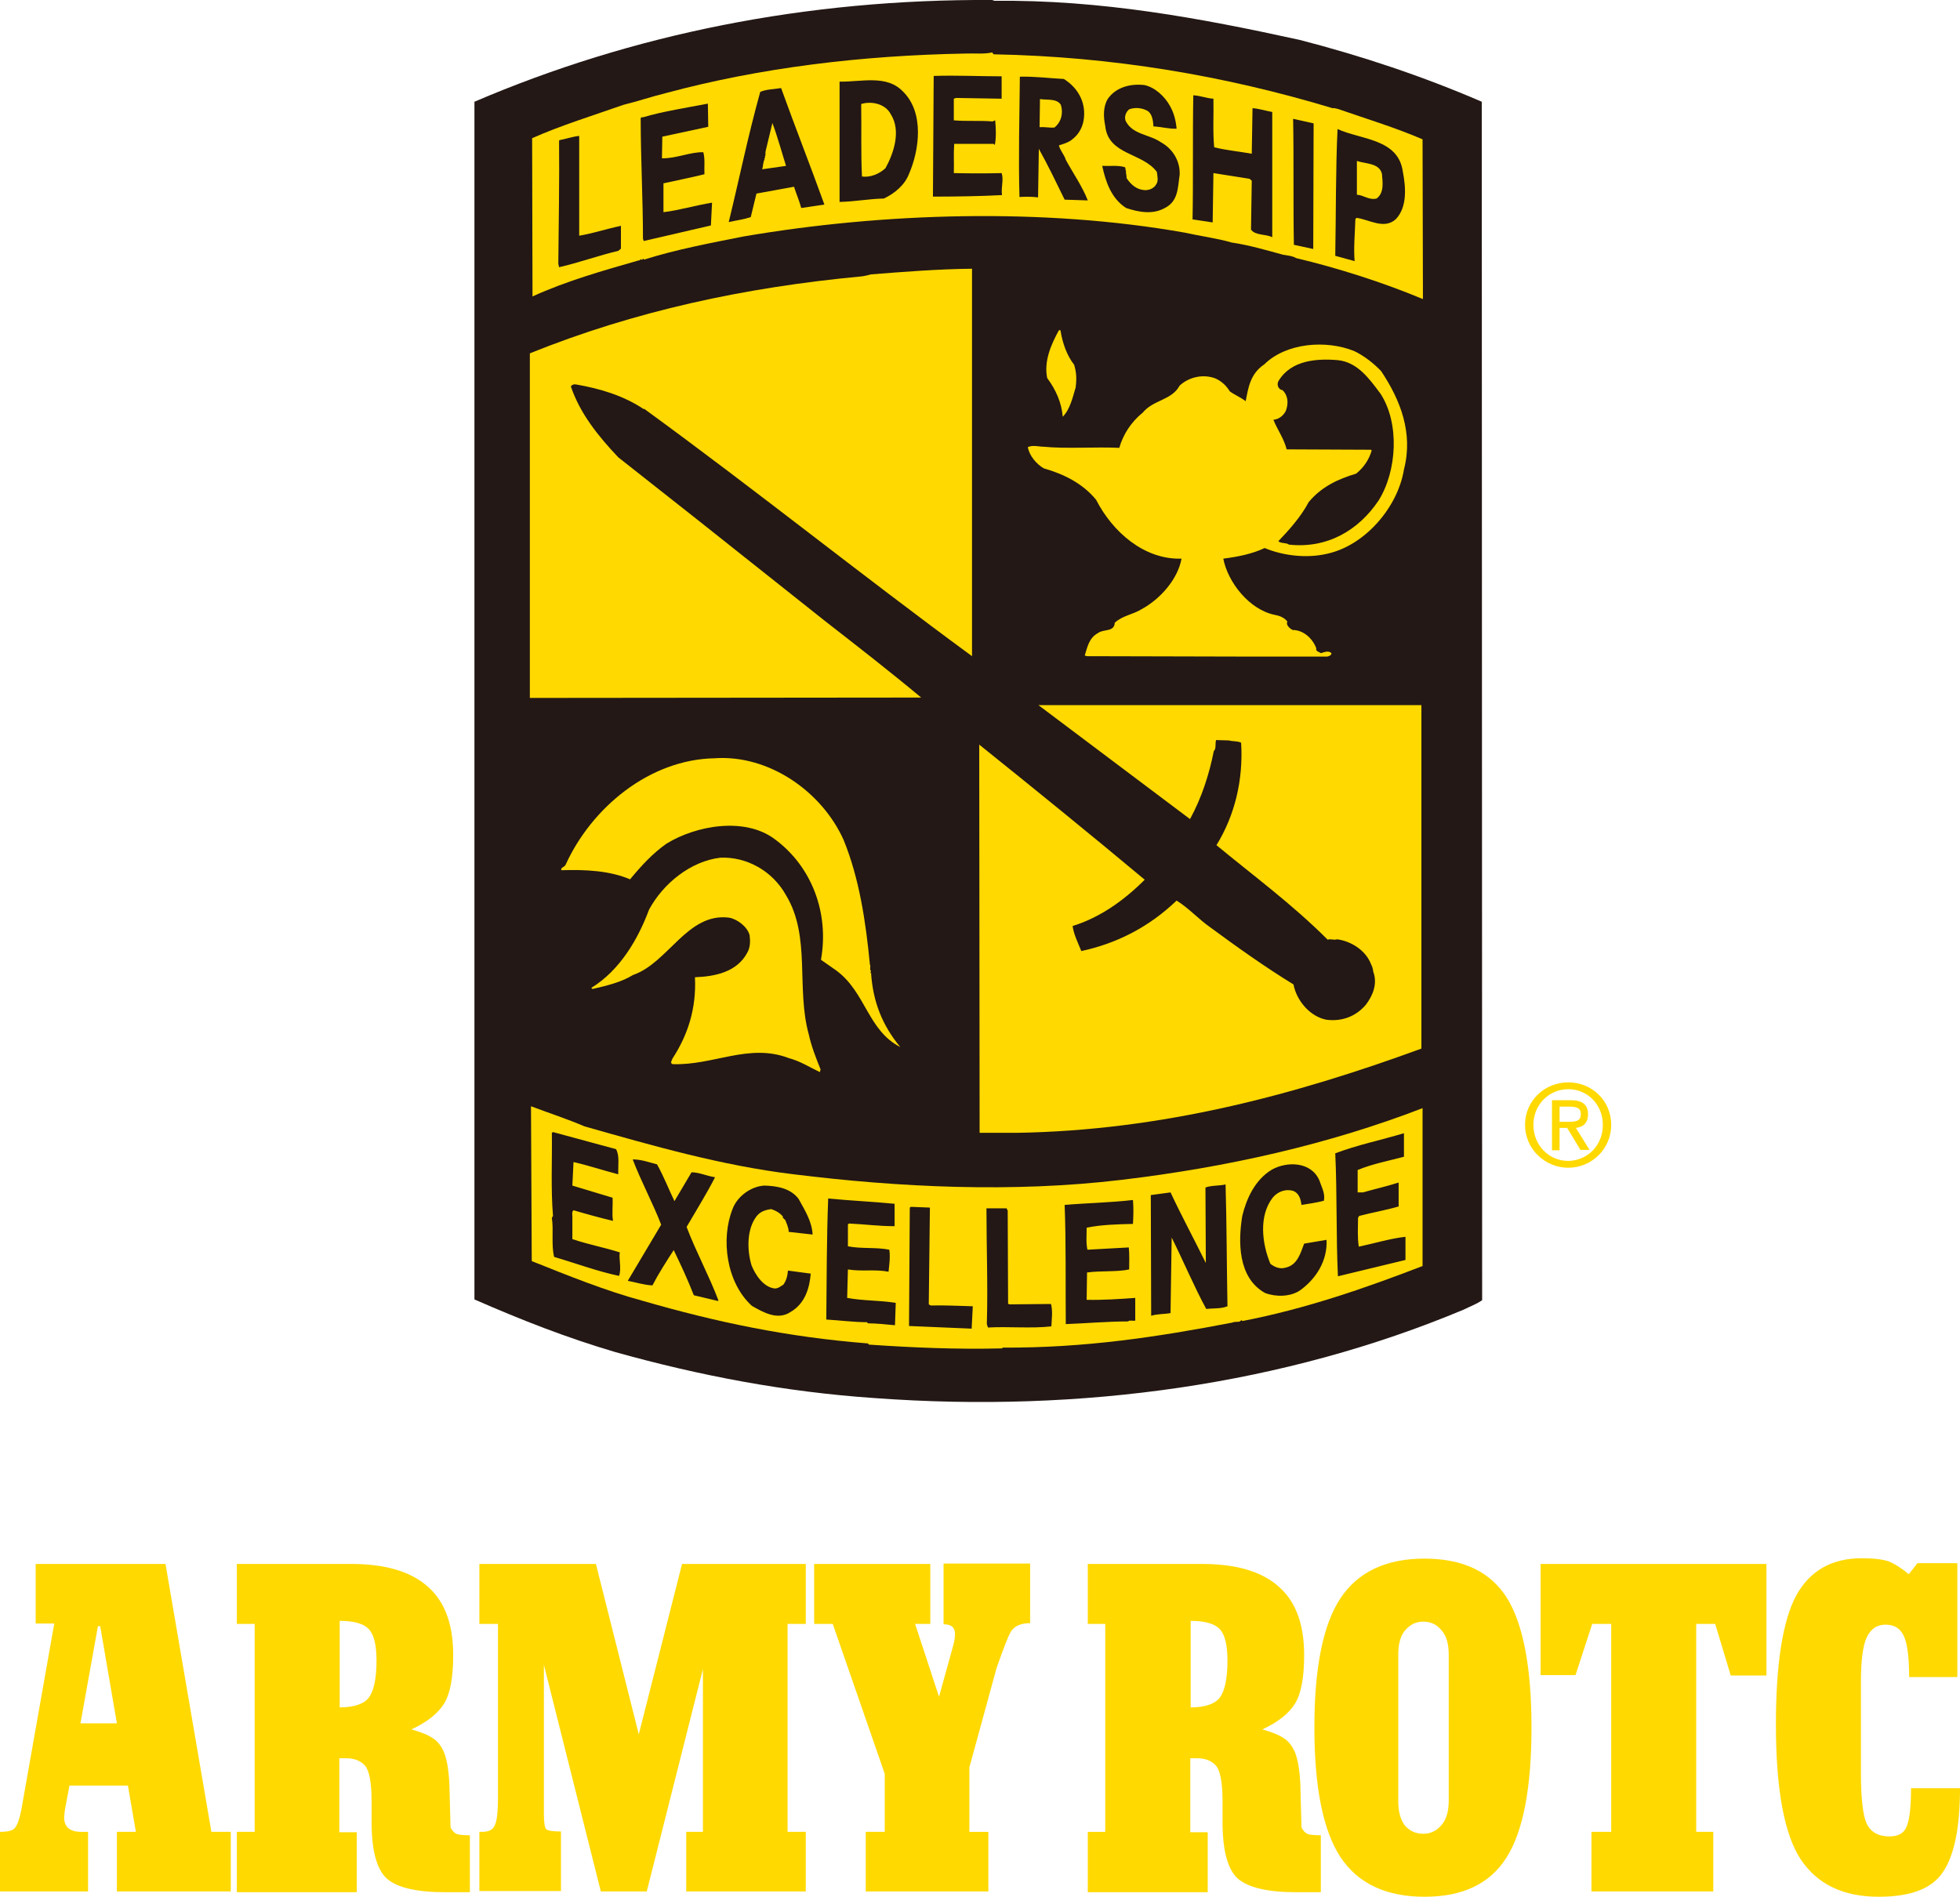 <svg xmlns="http://www.w3.org/2000/svg" id="Layer_2" viewBox="0 0 516.4 499.81"><defs><style>.cls-1,.cls-2{fill:#ffd900}.cls-2{fill-rule:evenodd}.cls-3{fill:#231815}</style></defs><g id="layer"><path d="M262 .21c28.2-.3 54.4 4.6 80.4 10.3 16.3 4.2 32.5 9.6 48 16.3l.1 315.8c-1.4 1-3.3 1.7-4.9 2.5-47 19.7-100.6 27.3-155.1 23.3-23.6-1.6-46.1-5.9-68.3-12.1-12.9-3.8-24.9-8.5-37.2-13.9V26.81C166.5 9.01 212.4-.29 261.4 0l.6.2" class="cls-3"/><path d="M261.8 14.31c31.3.6 60.8 5.6 89.3 14.2.5-.1.8.1 1.4.2 7.5 2.6 15.1 4.9 22.3 8l.1 42.1c-10.8-4.5-22.5-8.2-33.4-10.8-1-.6-2.4-.7-3.5-.9-4.4-1.2-9.2-2.6-13.5-3.2-3.7-1.1-8.3-1.7-12.3-2.6-37.2-6.6-79.5-5.3-116.3 1-8.5 1.7-17.7 3.4-26.2 6.1-.1-.2-.2-.2-.3-.2l-.3.3c-.3-.5-.6.3-.8.1-9.4 2.7-19 5.4-28 9.5l-.1-41.7c7.7-3.4 16.1-6 24.1-8.8 3.7-.9 7.5-2.2 11.2-3.1 24.9-6.7 51.5-9.9 78.8-10.4 2.4-.1 5.1.2 7.1-.3l.4.5" class="cls-1"/><path d="M263.9 20.11v5.9l-12-.2-.6.2v5.7c3.4.3 7.1 0 10.2.3l.7-.3c.2 2 .3 4.6-.1 6.5l-.3-.3h-10.4c-.2 2.9 0 4.9-.1 7.7 4.1.1 9 .1 12.6 0 .6 1.8-.2 3.7.1 5.8-5.7.3-12.2.4-18.2.4l.2-31.8c6-.2 12 .1 17.9.1M280.3 20.81c3.5 2.2 5.7 5.8 5.3 10.1-.2 2.4-1.3 4.5-3.2 5.9-1 .8-2.2 1.1-3.4 1.5.2 1.2 1.5 2.6 1.8 3.8 1.9 3.5 4.3 6.9 5.8 10.7l-6.1-.2c-2.2-4.5-4.3-8.9-6.8-13.4l-.2 12.8c-1.6-.2-3.4-.2-4.9-.1-.3-10.3 0-21.3.1-31.7 4-.1 7.7.4 11.6.6M237.9 24.11c5.7 5.6 4.3 15.5 1.6 21.7-1.1 2.9-3.7 5.1-6.6 6.5-4.1.1-7.5.8-11.7.9v-31.7c5.8.1 12.4-1.9 16.7 2.6M308.3 28.01c1 1.8 1.5 3.7 1.7 5.9-1.9.1-4.1-.5-6.1-.6-.1-1.5-.3-3.1-1.4-4-1.5-.9-3.4-1.1-5-.5-1 .8-1.4 2.3-.8 3.3 1.9 3.4 6.2 3.3 9.2 5.4 3.1 1.7 5.1 5 4.9 8.6-.5 3.2-.3 6.9-3.9 8.7-3.2 1.8-6.9 1.1-10.2 0-3.9-2.5-5.4-6.9-6.3-11.1 1.9.1 4.1-.2 5.8.3.6.1.1.8.5 1-.2.5.2 1.2.1 1.9 1.2 1.8 2.7 3.1 4.9 3.2 1.3 0 2.4-.6 2.9-1.5.7-.9.3-2.3.2-3.3-3.7-5.1-12.8-4.4-13.6-12.1-.5-2.4-.6-5.1.7-7.2 2.2-3.1 6-4 9.6-3.6 2.8.6 5.4 3 6.8 5.6M205.8 23.21c3.7 10.3 7.7 20.4 11.4 30.7l-6.1.9c-.5-1.9-1.3-3.7-1.9-5.6l-9.9 1.8-1.5 6.2c-2.2.7-3.5.8-5.8 1.3 2.9-11.9 5-22.4 8.3-34.3 1.6-.7 3.7-.7 5.5-1M319.7 26.01c.1 4-.2 8.7.2 12.8 3.2.8 6.6 1.1 9.9 1.7l.2-12c1.7.1 3.5.7 5.2 1v33c-1.8-.9-4.4-.4-5.6-2l.2-12.9-.6-.5-9.5-1.5-.2 13-5.3-.8c.2-9.9 0-22.7.2-32.7 1.9.1 3.5.8 5.3.9" class="cls-3"/><path d="M279.5 27.61c.7 2.2.1 4.6-1.7 6-1.4.1-2.5-.2-3.9-.1l.1-7.4c2 .3 4.4-.2 5.5 1.5M234.7 30.11c2.8 4.4.7 10.4-1.4 14.2-1.7 1.6-4.1 2.5-6.2 2.2-.3-6.3-.1-12.2-.2-19.1 2.5-.8 6.3-.2 7.8 2.7" class="cls-1"/><path d="m186.6 33.41-12.1 2.6-.1 5.7c3.7.1 7.5-1.7 10.9-1.6.5 1.9.2 3.7.3 5.8-3.6.9-7.2 1.6-10.8 2.4v7.6c4.2-.5 8.4-1.8 12.8-2.5l-.3 6-17.7 4.1-.2-.6c0-10.5-.6-21.1-.6-31.8.1-.1.3-.3.6-.2 5.4-1.6 11.4-2.5 17.1-3.6l.1 6.1M346 65.61l-5.1-1.1c-.2-10.2 0-22.2-.2-33.2l5.4 1.2-.1 33.1" class="cls-3"/><path d="m207.1 43.71-6.3.9c.3-.8.2-2 .7-2.7-.1 0-.2-.1-.1-.2l.2-.2c0-.1-.1-.2-.1-.3.3-.2.1-.7.2-1.3l1.8-7.5c1.4 3.7 2.6 8.2 3.6 11.3" class="cls-1"/><path d="M369.6 45.21c.8 4.1 1.2 9.3-1.8 12.5-3.1 2.9-7.1.1-10.4-.3l-.3.3c-.1 3.6-.5 7.5-.2 11.1l-5.1-1.4c.2-11.3.1-22.9.6-33.4 6.1 2.8 16 2.5 17.2 11.2M152.6 62.11c3.6-.6 7.2-1.8 11-2.6v6l-.7.6c-5.2 1.2-10.3 3.1-15.6 4.3l-.2-.9c.1-10.9.3-22 .2-32.5l.2-.1c1.6-.3 3.3-.9 5.1-1.1v26.3" class="cls-3"/><path d="M364.1 45.81c.2 2.3.6 5-1.4 6.5-2 .5-3.4-.9-5.2-1v-8.9c2.3.8 5.9.5 6.6 3.4M256.1 172.91c-29.3-21.5-57-43.8-86.4-65.2l-.1.1c-5.2-3.5-11.4-5.4-17.8-6.5-.6-.1-1 0-1.4.5 2.4 7.1 7.1 13 12.5 18.7l20.8 16.4 33.5 26.6c8.6 6.7 17.1 13.3 25.5 20.3l-103.1.1v-90.8c27.5-11.1 56.5-17.4 87.6-20.3.6-.1 1.6-.3 2.2-.5 8.8-.7 17.7-1.4 26.7-1.5v102.1M279.4 87.01c.5 3.3 1.7 6.7 3.6 9.1.6 2 .7 3.6.4 6-.8 2.7-1.5 5.8-3.4 7.7-.3-3.7-1.8-7.1-4.1-10.2-.9-4.4 1-8.8 3.1-12.6h.4M363.9 97.81c5 7.5 8.5 16.2 6 25.9-1.6 9.9-10.2 20-20.2 22.2-5.5 1.3-11.7.5-16.5-1.5-3.4 1.6-7.1 2.3-10.9 2.8 1.2 6.2 6.8 13.4 13.5 14.8 1.2.2 2.6.7 3.4 1.8-.5.7.5 1.8 1.4 2.2 2.8 0 5.2 2.2 6.2 4.8-.2.9.7.9 1.2 1.3.8-.2 2-.8 2.8 0 0 .6-.7.8-1.1.9h-23l-40.4-.1-.5-.2c.7-2.2 1.1-4.6 3.5-5.9 1.4-1.1 4.3-.2 4.4-2.7 2-1.9 4.9-2.2 7.1-3.6 4.8-2.6 9.5-7.8 10.5-13.3-9.9.3-18.2-7.1-22.5-15.5-3.6-4.4-8.6-6.8-13.8-8.3-1.9-1.1-3.8-3.3-4.2-5.6 1.4-.6 2.9-.1 4.1-.1 6 .6 13.7 0 20 .3 1-3.5 3.1-6.8 6.2-9.3 2.8-3.4 7.6-3.2 9.7-7.1 2.5-2.3 6.2-3.1 9.4-1.9 1.6.7 2.9 1.9 3.8 3.4 1.2.9 2.9 1.6 4.2 2.6.7-3.6 1.2-7.2 4.9-9.7 5.8-5.7 16.3-6.5 23.7-3.5 2.7 1.3 5.2 3.3 7.1 5.3" class="cls-1"/><path d="M363.7 103.71c5.1 7.8 4.4 20.4-.5 28.2-5.3 7.9-13.6 12.7-23.6 11.6-.8-.6-2-.2-2.8-.9 2.8-2.9 6-6.5 8-10.3 3.4-4.1 7.8-6.1 12.5-7.5 2-1.6 3.4-3.7 4.1-6.1l-.2-.2-22.2-.1c-.7-2.8-2.4-5.1-3.5-7.8 1.4-.1 2.7-1.1 3.3-2.4.7-1.9.6-4-.9-5.4-1.2-.2-1.6-1.6-1-2.5 3.3-5.4 10-5.9 15.7-5.4 5.1.6 8.1 4.8 11.1 8.8" class="cls-3"/><path d="M374.5 276.31c-33.6 12.3-68.5 21.6-106.7 22.2h-9.7l-.1-102.3c14.7 11.8 29 23.4 43.6 35.6-5.6 5.6-11.9 10-19 12.2.3 2.2 1.4 4.4 2.3 6.6 9.3-2 17.8-6.3 25.1-13.3 3.1 1.9 5.8 4.9 8.8 7 7.2 5.3 14.5 10.5 22 15.1.8 4.3 4.4 8.5 8.7 9.3 4 .5 7.7-.8 10.4-4 1.8-2.4 3.1-5.5 1.9-8.7-.1-.8-.2-1.2-.6-2-1.4-3.6-5.2-6-8.9-6.5-.9.3-1.7-.2-2.5.1-9.4-9.4-19.5-16.8-29.3-24.9 4.8-7.8 7.1-17.1 6.5-27-1-.5-2.2-.3-3.2-.6l-3.4-.1c-.3 1 .1 2.3-.6 2.9-1.2 6.1-3.2 12.3-6.2 17.8l-.1.1-39.9-30h100.9v90.5M222.3 221.41c4.1 10.1 5.8 21.4 6.9 32.8.3.3-.2 1.2.3 1.7l-.2.3.2.2c.5 7.5 2.9 13.7 7.7 19.5-8.6-4.4-9.1-14.5-16.9-20.2l-4-2.8c2.2-12.3-2.4-24.6-12.2-31.8-7.9-5.9-20.7-3.6-28.5 1.2-3.7 2.6-6.7 5.9-9.6 9.4-5.4-2.3-11.8-2.6-18.1-2.4-.3-.7.8-.8 1.1-1.4 6.9-15.2 22.2-27.8 39.3-28.1 14.3-1 28.3 8.8 34 21.6" class="cls-1"/><path d="M207.1 235.91c6.6 10.9 2.6 24.5 6 36.7.7 3.2 1.9 6.2 3.1 9.2l-.2.7c-2.7-1.3-5.2-2.9-8.2-3.7-10.5-4-19.9 2-30.6 1.6-.8-.3-.1-1.1 0-1.5 4.1-6.3 6.3-13.3 5.9-21.4 5.4-.2 11.1-1.4 13.8-6.5.8-1.4.8-3.1.6-4.6-.6-2.2-3.2-4.2-5.4-4.6-11-1.4-16 11.9-25.3 15.1-3.3 2-6.9 2.8-10.7 3.7l-.3-.3c7.5-4.6 12.3-12.8 15.2-20.6 3.7-6.9 11-12.8 18.8-13.7 6.8-.3 13.7 3.4 17.3 9.9M154 296.81c18 5.1 36 10.3 54.9 12.6 28.1 3.5 58 4.9 86.5 1.5 27.8-3.3 54.5-9.3 79.4-18.9v41.6c-15.3 5.9-30.9 11.3-47.5 14.5 0-.2-.2-.2-.3-.2l-.3.3c-.6.2-1.5 0-2 .3-19.8 3.8-38.8 6.7-60.5 6.6l-.2.2c-11.8.3-23.6-.2-35.1-1l-.2-.3c-21.4-1.7-39.9-5.6-59.6-11.3-9.6-2.6-19.5-6.6-29-10.4l-.2-40.8c4.5 1.7 9.7 3.4 14.1 5.3" class="cls-1"/><path d="M162.3 302.81c1 1.7.5 4.3.6 6.5l-.1.1c-3.9-1-7.7-2.3-11.7-3.2l-.3 6.2 10.6 3.2c.1 1.9-.2 4.2.1 6.1-3.4-.8-7-1.8-10.4-2.8-.6.5-.2 1.5-.3 1.9v5.7c4.1 1.4 8.4 2.2 12.5 3.5-.3 1.7.5 4.3-.2 6.2-5.7-1.2-11.3-3.3-17.1-5-.8-3.2-.1-6.9-.6-10.3l.3-.5c-.6-7.1-.2-14.6-.3-21.9l.3-.2 16.6 4.5M369.9 304.81c-4.1 1.1-8.4 1.9-12.2 3.5v5.9h1.4c3.1-.9 6.3-1.6 9.4-2.6v6.3c-3.4 1-7 1.6-10.4 2.5l-.3.5c0 2.6-.2 5 .2 7.6 4.2-.9 8.5-2.2 12.3-2.6v6.1l-17.8 4.3c-.5-10.7-.2-21.7-.7-32.4 5.8-2.2 12.1-3.5 18.1-5.3v6.2M173.1 306.81c1.8 3.2 3.1 6.6 4.6 9.7l4.5-7.6c2 0 4.1 1 6.2 1.3-2.2 4.3-5 8.8-7.5 13.1 2.5 6.6 5.9 12.8 8.4 19.4l-.2.1-6.3-1.5c-1.6-4.1-3.4-8-5.3-11.9-2 3.1-4 6.2-5.6 9.3-2.3-.1-4.3-.8-6.5-1.2l8.8-14.8c-2.2-5.7-5.3-11.4-7.5-17.2 2.3 0 4.4.8 6.4 1.3M347.6 311.01c.6 1.8 1.6 3.5 1.2 5.4-1.9.5-4 .8-5.9 1.1-.2-1.5-.6-3.1-2.2-3.7-2-.6-4.1.2-5.4 1.8-3.7 4.8-2.8 12.1-.6 17.4 1.1.9 2.6 1.5 4.1 1 3.1-.7 3.9-4 4.8-6.3l5.9-1c.3 5.4-2.7 10.3-7.1 13.4-2.5 1.6-6.2 1.7-9.1.6-7.2-4-7.1-13.6-6-20.3 1.1-4.5 3.3-9.5 7.8-12.2 3.9-2.2 10.3-2.2 12.5 2.8M322.9 312.11c.3 10.2.3 21.4.5 32.1-1.7.7-3.7.5-5.6.7-3.3-6.1-6-12.6-9.1-18.8l-.3 19.9c-1.6.3-3.5.2-5.1.7l-.1-31.8 5.2-.7c2.9 6.2 6.2 12.3 9.3 18.6l-.1-19.9c1.7-.6 3.6-.4 5.3-.8M210.4 315.91c1.7 3.1 3.5 5.9 3.7 9.4l-6.3-.7c0-1.1-.6-2.3-.9-3.1l-.7-.7.1-.2c-.8-1-1.9-1.6-3.1-2-1.5.2-2.8.6-3.8 1.8-2.7 3.4-2.6 9-1.4 13 1 2.5 3.1 5.7 6 6.1 1 .1 1.7-.6 2.4-1 .8-1.1 1.1-2.4 1.2-3.7l6 .8c-.3 3.8-1.5 7.9-5.3 10.1-3.4 2.3-7.2.1-10.2-1.6-6.8-6.2-8.2-17.7-5.1-25.5 1.2-3.3 4.8-6 8.4-6.2 3.3.1 6.9.7 9 3.5M235.7 317.21v5.9c-4.2 0-7.7-.5-12-.7l-.3.2v5.8c3.5.7 7.5.2 10.9.9.3 1.8 0 4-.2 5.8-3.5-.7-7.1 0-10.7-.6l-.2 7.5c4.4.8 8.3.6 12.8 1.3l-.2 5.9c-2.2-.2-4.9-.5-7.1-.5l-.3-.3c-3.5 0-7.2-.5-10.7-.7.1-10.4.1-21.6.5-31.9 6 .6 11.4.8 17.5 1.4M298.5 316.21c.2 2.5.1 4.3 0 6.3-4.1.1-8.4.2-12.2 1 0 1.9-.2 4 .2 5.8l10.9-.6c.2 1.8.1 4.1.1 5.8-3.2.7-7.5.3-11.1.8l-.1 7.2c4.2.1 8.7-.2 12.8-.5v6c-.7.1-1.5-.2-1.9.2-5.4 0-11 .5-16.4.7-.1-10.4.1-21.1-.3-31.4 5.7-.5 12-.6 18-1.3M244.7 343.71l.5.3c3.3-.1 7.6.1 11.1.2l-.3 5.9-16.5-.7.2-31.2.3-.2 5 .2-.3 25.5M265.5 319.01l.1 24.5.3.2 11-.1c.5 1.9.2 3.9.1 5.9-5.3.6-11.2 0-16.7.3l-.3-.9c.3-10.2-.1-20.2-.1-30.5h5.3l.3.6" class="cls-3"/><path d="M9.4 412.11h34.2l12.1 70.6h5.1v15.7h-30v-15.7h5l-2.1-12.2H18.3l-1.2 6.4c-.1 1-.2 1.7-.2 2 0 2.5 1.5 3.8 4.5 3.8h1.8v15.7H0v-15.7c2 0 3.3-.3 3.9-1 .7-.8 1.2-2.3 1.7-4.7l8.7-49.2H9.4v-15.7m16.4 16.4-4.6 25.6h9.6l-4.4-25.6h-.6ZM92.4 412.11c8.9 0 15.6 1.9 20.1 5.8 4.6 3.9 6.9 9.9 6.9 18.2 0 6-.8 10.2-2.4 12.8-1.6 2.6-4.5 4.9-8.6 6.8 2.4.7 4.3 1.4 5.6 2.3 1.3.8 2.3 2.1 3 3.8s1.2 4.4 1.4 8.3c.1 3.9.2 7.7.3 11.4.4.9 1 1.5 1.7 1.8.7.2 1.9.3 3.4.3v15h-6.5c-7.5 0-12.7-1.2-15.4-3.6-2.7-2.5-4-7.5-4-15v-5.4c0-4.9-.6-8-1.7-9.3-1.1-1.3-2.8-2-5-2h-1.8v19.5H94v15.8H62.4v-15.9h4.7v-54.8h-4.7v-15.8h30m-2.9 37.8c3.8 0 6.4-.9 7.7-2.6 1.3-1.8 2-5 2-9.7 0-4.2-.7-7-2.1-8.4-1.4-1.4-3.9-2.1-7.6-2.1v22.8Z" class="cls-2"/><path d="M207.5 482.71h4.8v15.7h-31.5v-15.7h4.4v-42.9l-14.8 58.6h-12.1l-15-59.7v39.3c0 2.2.2 3.5.6 4 .4.4 1.7.6 3.9.6v15.7h-21.5v-15.6h.7c1.7 0 2.8-.5 3.3-1.6.6-1.1.9-3.5.9-7.3v-45.9h-4.9v-15.8H157l11.3 44.9 11.4-44.9h32.6v15.8h-4.8v54.8M260.4 498.41h-32.3v-15.7h5v-15.3l-13.7-39.5h-4.9v-15.8h30.6v15.8h-4l6.3 19.2 3.8-13.7c.3-1 .4-2 .4-2.9 0-1.7-1-2.5-3-2.5v-16h22.8v15.7c-2.5 0-4.2.8-5.1 2.3-.8 1.4-2 4.6-3.7 9.4l-7.2 26.3v17h5v15.7" class="cls-1"/><path d="M316.6 412.11c8.9 0 15.6 1.9 20.1 5.8 4.6 3.9 6.9 9.9 6.9 18.2 0 6-.8 10.2-2.4 12.8-1.6 2.6-4.5 4.9-8.6 6.8 2.4.7 4.3 1.4 5.6 2.3 1.3.8 2.3 2.1 3 3.8s1.2 4.4 1.4 8.3c.1 3.9.2 7.7.3 11.4.4.9 1 1.5 1.7 1.8.7.2 1.9.3 3.4.3v15h-6.5c-7.5 0-12.6-1.2-15.4-3.6-2.7-2.5-4-7.5-4-15v-5.4c0-4.9-.6-8-1.7-9.3s-2.8-2-5-2h-1.8v19.5h4.6v15.8h-31.6v-15.9h4.6v-54.8h-4.6v-15.8h30m-2.9 37.8c3.8 0 6.4-.9 7.7-2.6 1.3-1.8 2-5 2-9.7 0-4.2-.7-7-2.1-8.4s-3.9-2.1-7.6-2.1v22.8ZM375.3 410.71c10.1 0 17.3 3.4 21.7 10.3 4.3 6.9 6.5 18.3 6.5 34.2s-2.2 27.4-6.6 34.3c-4.4 6.9-11.5 10.3-21.6 10.3s-17.5-3.5-22.1-10.4c-4.6-7-6.9-18.4-6.9-34.2s2.3-27.2 6.9-34.1c4.6-6.9 12-10.4 22.1-10.4m-6.9 25.3v38.6c0 2.8.6 5 1.8 6.5 1.3 1.4 2.8 2.1 4.8 2.1s3.5-.8 4.8-2.3 1.9-3.7 1.9-6.5v-38.3c0-2.9-.6-5.1-1.9-6.5-1.2-1.5-2.8-2.3-4.8-2.3s-3.5.8-4.8 2.3c-1.2 1.4-1.8 3.5-1.8 6.4Z" class="cls-2"/><path d="M405.9 412.11h59.5v29.4H456l-4.1-13.6h-5v54.8h4.5v15.7h-32.1v-15.7h5.2v-54.8h-5l-4.4 13.5h-9.2v-29.3M502.9 414.81l2.3-2.9h10.5v30H503c0-5.3-.5-8.9-1.4-10.8-.9-2-2.5-3-4.8-3s-3.9 1.1-5 3.4c-1 2.2-1.5 6.1-1.5 11.7v23.9c0 6.7.5 11.2 1.5 13.4 1.1 2.3 3.1 3.4 6 3.4 2.3 0 3.8-.8 4.5-2.5.8-1.8 1.2-5.2 1.2-10.2h12.9c0 10.3-1.5 17.7-4.5 22.1-2.9 4.4-8.6 6.5-16.9 6.5-9.4 0-16.2-3.3-20.6-9.9-4.3-6.6-6.5-18.4-6.5-35.5 0-16 1.8-27.3 5.3-33.9 3.6-6.6 9.4-9.9 17.3-9.9 3.2 0 5.7.3 7.3.9 1.6.7 3.3 1.8 5.1 3.3M401.8 296.41c0-6.4 5.2-11.2 11.4-11.2s11.3 4.8 11.3 11.2-5.2 11.3-11.3 11.3-11.4-4.9-11.4-11.3m20.5 0c0-5.3-4-9.4-9.1-9.4s-9.2 4.1-9.2 9.4 4 9.5 9.2 9.5c5.1-.1 9.1-4.1 9.1-9.5Zm-11.4 6.7h-2v-13.2h5c3 0 4.5 1.2 4.5 3.7s-1.5 3.4-3.2 3.6l3.6 5.8h-2.4l-3.5-5.8h-2v5.9Zm0-7.5h2.2c2.4 0 3.4-.3 3.4-2.1 0-1.3-.8-1.9-2.9-1.9h-2.7v4Z" class="cls-1"/></g></svg>